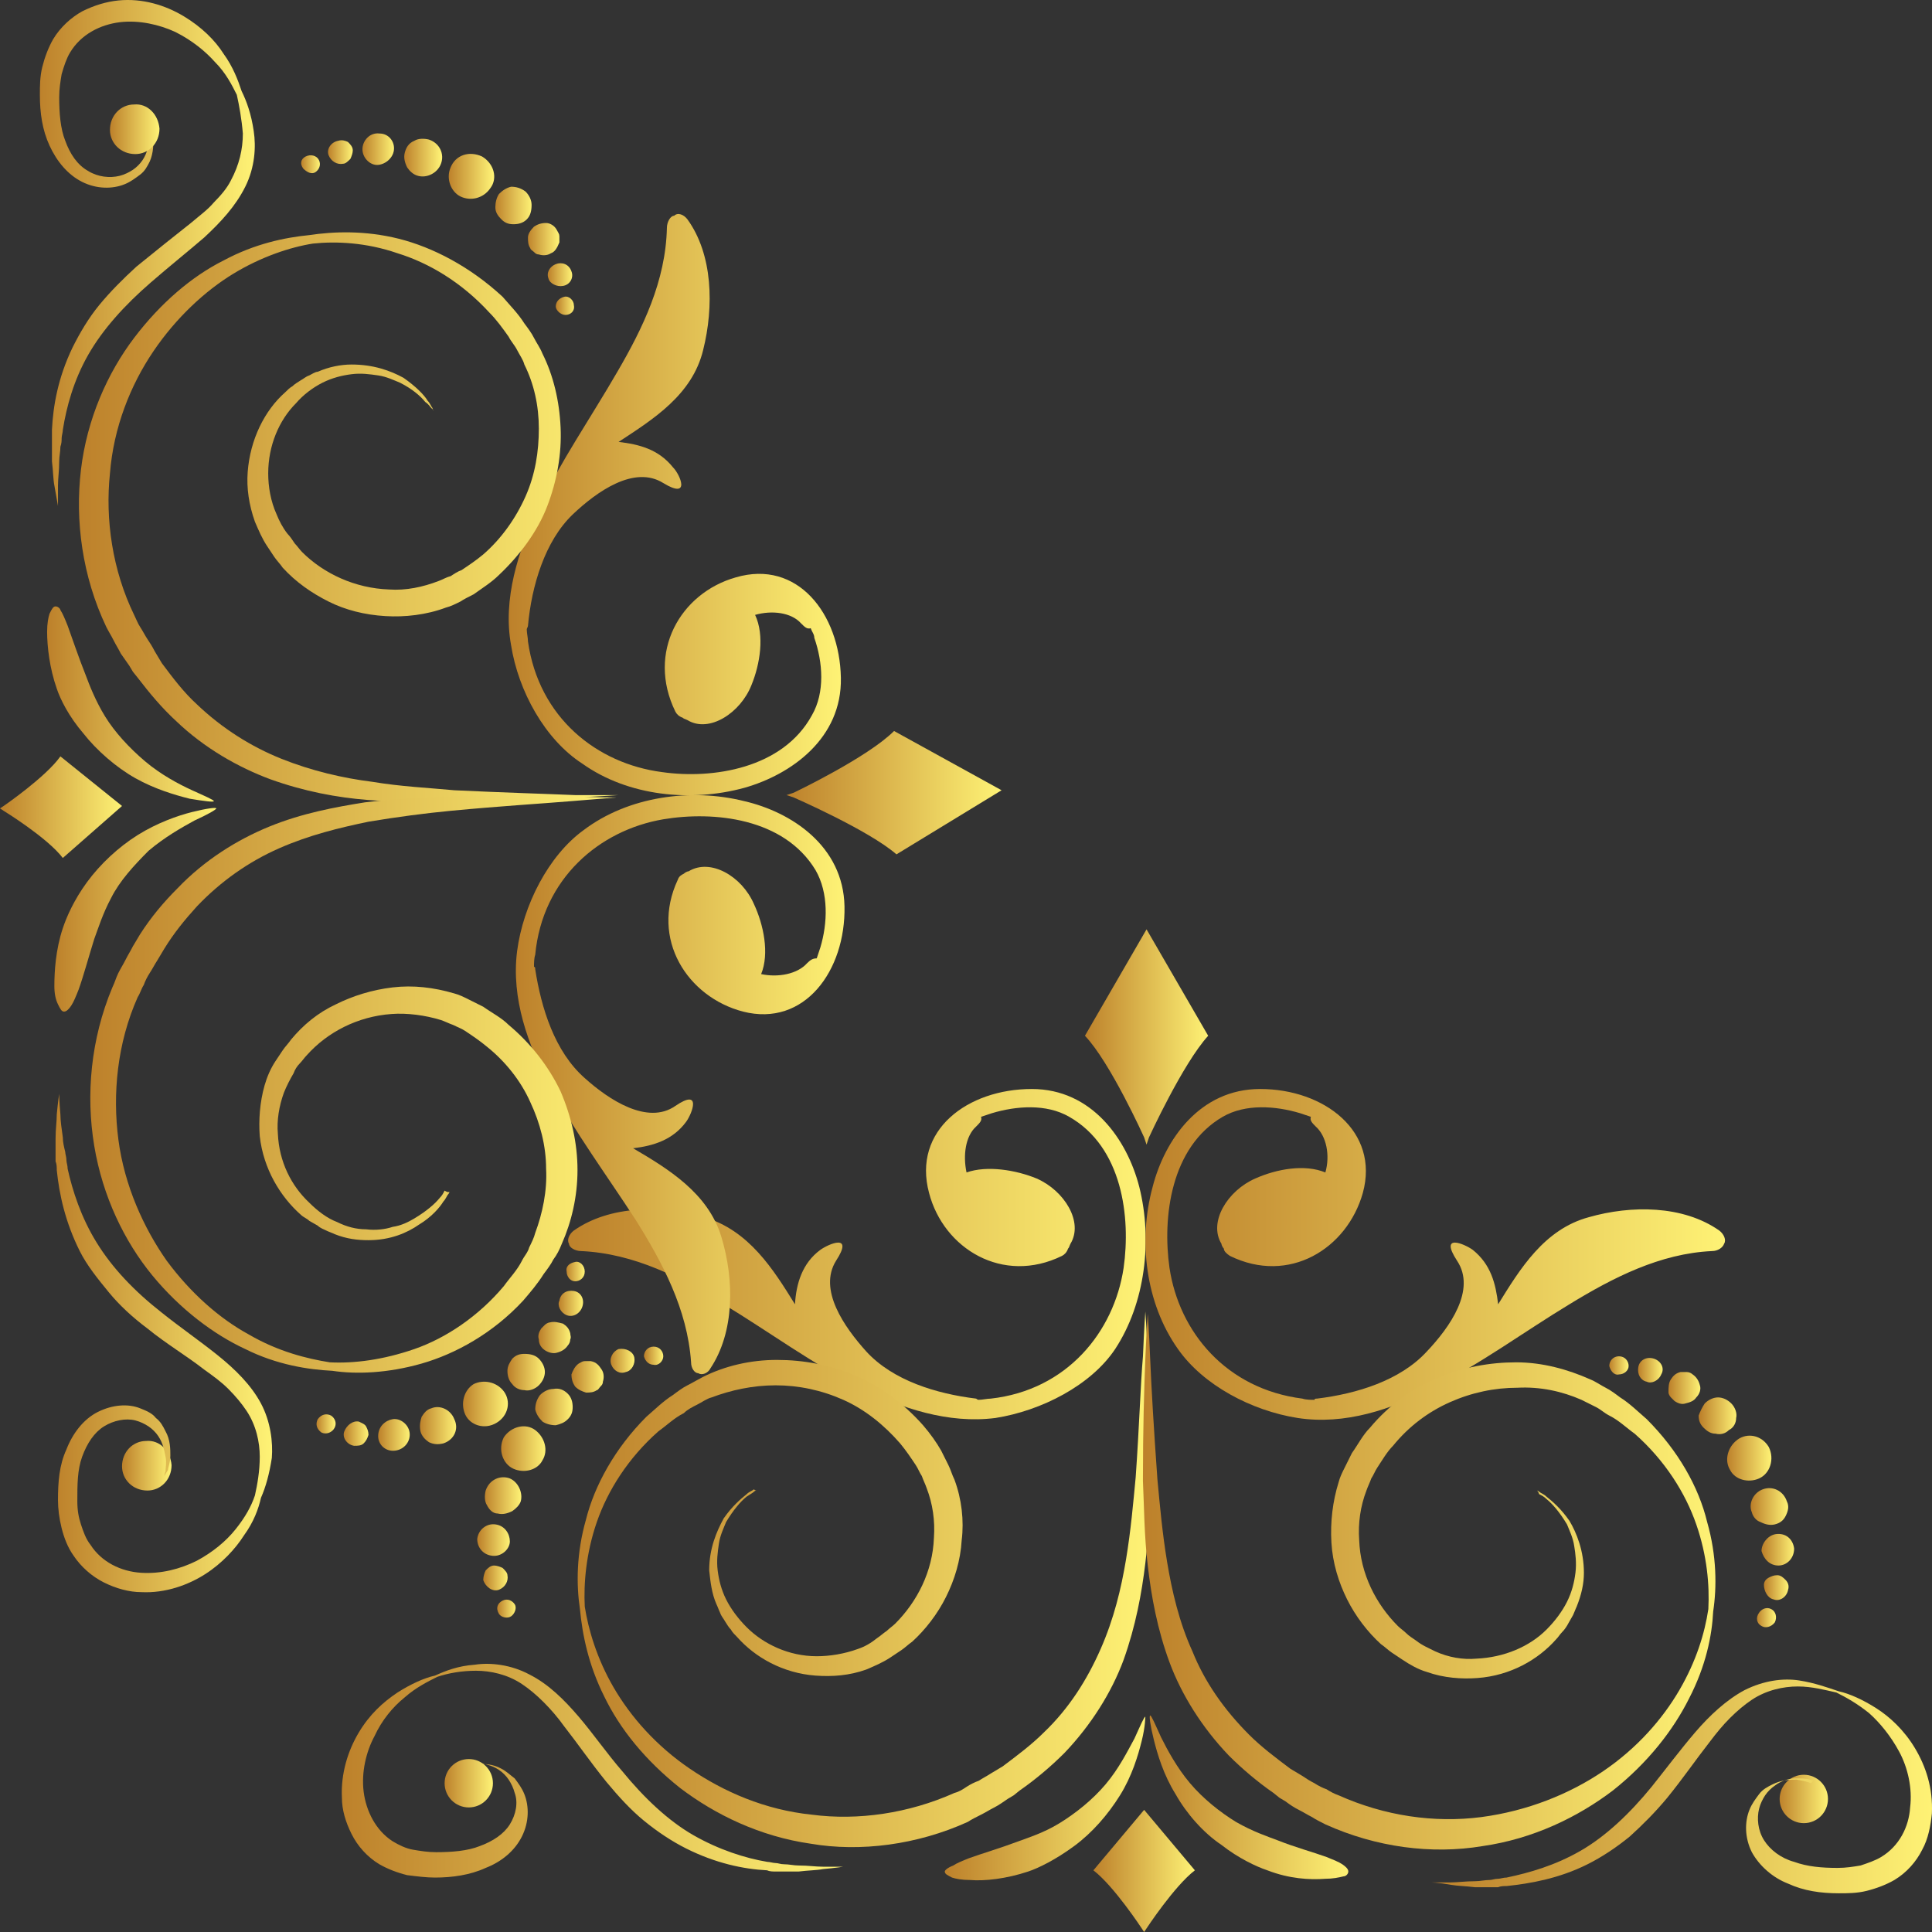 <svg width="80" height="80" viewBox="0 0 80 80" fill="none" xmlns="http://www.w3.org/2000/svg">
<rect x="0" y="0" width="80" height="80" fill="#333333" stroke="none"/>
<path d="M47.476 38.482L50.028 42.889C48.977 44.041 47.577 47.096 47.577 47.096L47.476 47.397L47.376 47.096C47.376 47.096 45.976 43.991 44.925 42.889L47.476 38.482Z" fill="url(#paint0_linear)"/>
<path d="M47.376 74.942L49.477 77.446C48.627 78.097 47.476 79.85 47.476 79.85L47.376 80L47.276 79.85C47.276 79.85 46.126 78.097 45.275 77.446L47.376 74.942Z" fill="url(#paint1_linear)"/>
<path d="M47.176 49.15C46.676 47.196 45.225 45.093 42.724 45.093C40.072 45.093 37.771 46.796 38.471 49.4C39.072 51.704 41.523 53.206 43.974 52.004C44.075 51.954 44.175 51.854 44.225 51.704C44.275 51.654 44.275 51.604 44.325 51.503C44.875 50.602 44.074 49.3 42.924 48.799C42.073 48.448 40.873 48.248 40.022 48.549C39.872 47.847 39.972 47.046 40.422 46.645C40.572 46.495 40.673 46.395 40.623 46.245C40.773 46.195 40.923 46.145 41.073 46.095C42.073 45.794 43.324 45.694 44.275 46.245C46.476 47.497 46.826 50.402 46.526 52.505C46.126 55.159 44.175 57.563 41.023 57.914C40.873 57.914 40.673 57.964 40.523 57.964C40.472 57.964 40.422 57.914 40.422 57.914C38.772 57.714 36.971 57.163 35.87 55.961C34.969 54.959 33.869 53.407 34.619 52.205C35.37 51.053 34.319 51.503 33.969 51.754C33.218 52.305 32.968 53.156 32.918 54.008C32.018 52.555 31.017 50.953 29.166 50.402C27.415 49.901 25.264 49.901 23.763 50.953C23.563 51.103 23.463 51.353 23.563 51.503C23.563 51.654 23.813 51.804 24.063 51.804C26.265 51.904 28.216 52.906 29.967 54.008C31.868 55.159 33.619 56.462 35.62 57.463C37.321 58.315 39.272 58.966 41.223 58.715C43.124 58.415 45.175 57.363 46.176 55.861C47.426 53.957 47.727 51.353 47.176 49.15ZM43.074 50.251C43.124 50.251 43.124 50.251 43.074 50.251C43.124 50.301 43.124 50.301 43.074 50.251Z" fill="url(#paint2_linear)"/>
<path d="M48.777 55.861C49.828 57.363 51.829 58.415 53.73 58.715C55.681 59.016 57.632 58.365 59.333 57.463C61.334 56.462 63.085 55.159 64.986 54.008C66.787 52.906 68.738 51.904 70.889 51.804C71.14 51.804 71.34 51.654 71.39 51.503C71.49 51.353 71.39 51.103 71.19 50.953C69.689 49.901 67.538 49.901 65.787 50.402C63.936 50.902 62.935 52.555 62.035 54.008C61.935 53.156 61.734 52.355 60.984 51.754C60.634 51.503 59.583 51.053 60.334 52.205C61.134 53.407 60.033 54.959 59.083 55.961C57.982 57.163 56.181 57.714 54.53 57.914C54.48 57.914 54.43 57.914 54.43 57.964C54.28 57.964 54.08 57.964 53.93 57.914C50.778 57.513 48.827 55.159 48.427 52.505C48.127 50.402 48.477 47.497 50.628 46.245C51.579 45.694 52.83 45.794 53.83 46.094C53.98 46.145 54.13 46.195 54.28 46.245C54.23 46.395 54.33 46.495 54.48 46.645C54.931 47.046 55.081 47.847 54.881 48.549C54.03 48.198 52.88 48.398 51.979 48.799C50.828 49.3 50.028 50.602 50.578 51.503C50.578 51.553 50.628 51.654 50.678 51.704C50.678 51.804 50.778 51.904 50.928 52.004C53.38 53.206 55.781 51.704 56.431 49.4C57.132 46.846 54.831 45.093 52.179 45.093C49.678 45.093 48.227 47.196 47.727 49.15C47.126 51.353 47.426 53.957 48.777 55.861ZM51.729 50.301C51.729 50.251 51.729 50.251 51.729 50.301C51.779 50.251 51.779 50.251 51.729 50.301Z" fill="url(#paint3_linear)"/>
<path d="M39.122 77.496C39.122 77.596 39.222 77.646 39.422 77.746C39.572 77.796 39.822 77.847 40.172 77.847C40.773 77.897 41.673 77.796 42.574 77.496C43.024 77.346 43.724 76.995 44.475 76.444C45.225 75.893 45.876 75.142 46.376 74.341C46.876 73.539 47.126 72.688 47.276 72.087C47.426 71.486 47.426 71.085 47.426 71.085C47.376 71.085 47.226 71.436 46.976 71.987C46.676 72.538 46.326 73.239 45.776 73.89C45.225 74.541 44.525 75.092 43.874 75.493C43.224 75.893 42.574 76.094 42.173 76.244C41.373 76.544 40.673 76.745 40.122 76.945C39.872 77.045 39.622 77.145 39.472 77.246C39.222 77.346 39.122 77.446 39.122 77.496Z" fill="url(#paint4_linear)"/>
<path d="M31.318 61.72C31.318 61.72 31.267 61.72 31.218 61.77C31.168 61.82 31.067 61.87 30.917 61.971C30.667 62.171 30.367 62.521 30.067 63.022C29.967 63.273 29.817 63.573 29.767 63.924C29.717 64.274 29.667 64.625 29.717 65.025C29.767 65.426 29.867 65.827 30.067 66.228C30.267 66.628 30.567 67.029 30.917 67.379C31.618 68.081 32.668 68.581 33.819 68.581C34.369 68.581 34.97 68.481 35.52 68.281C35.82 68.181 36.07 68.03 36.32 67.83C36.47 67.73 36.571 67.63 36.721 67.53C36.821 67.43 36.971 67.329 37.071 67.229C37.971 66.328 38.622 65.076 38.672 63.673C38.722 62.972 38.622 62.271 38.371 61.62C38.321 61.47 38.221 61.269 38.171 61.119C38.071 60.969 38.021 60.819 37.921 60.668C37.721 60.368 37.521 60.067 37.271 59.767C36.62 59.016 35.82 58.365 34.919 57.964C34.019 57.563 33.069 57.363 32.118 57.363C31.168 57.363 30.267 57.563 29.466 57.864C29.266 57.914 29.066 58.064 28.866 58.164C28.666 58.264 28.466 58.365 28.316 58.515C27.916 58.715 27.616 59.016 27.265 59.266C26.015 60.368 25.164 61.72 24.714 63.022C24.264 64.324 24.164 65.576 24.214 66.528C24.364 67.48 24.714 68.681 25.414 69.883C26.115 71.085 27.165 72.287 28.566 73.239C29.967 74.191 31.668 74.942 33.619 75.142C35.52 75.392 37.621 75.092 39.522 74.241C39.722 74.191 39.872 74.09 40.022 73.99C40.172 73.89 40.373 73.79 40.523 73.74C40.673 73.64 40.873 73.539 41.023 73.439L41.273 73.289L41.523 73.139C42.124 72.688 42.724 72.237 43.224 71.737C44.275 70.735 45.025 69.533 45.575 68.281C46.126 67.029 46.426 65.777 46.626 64.575C46.826 63.373 46.926 62.221 47.026 61.169C47.176 59.066 47.226 57.313 47.327 56.161C47.377 54.959 47.426 54.308 47.426 54.308C47.426 54.308 47.477 54.959 47.527 56.161C47.577 57.363 47.677 59.066 47.627 61.219C47.627 62.271 47.577 63.473 47.426 64.725C47.276 65.977 47.026 67.329 46.526 68.732C46.026 70.084 45.175 71.436 44.075 72.588C43.524 73.139 42.874 73.69 42.224 74.14L41.974 74.341L41.723 74.491C41.573 74.591 41.373 74.741 41.173 74.842C40.973 74.942 40.823 75.042 40.623 75.142C40.423 75.242 40.222 75.342 40.072 75.442C37.971 76.394 35.62 76.695 33.569 76.344C31.468 76.043 29.617 75.142 28.166 74.04C26.715 72.888 25.664 71.586 25.014 70.234C24.364 68.932 24.113 67.68 24.014 66.628C23.863 65.626 23.863 64.324 24.264 62.922C24.614 61.52 25.464 59.967 26.765 58.665C27.115 58.365 27.465 58.014 27.866 57.764C28.066 57.613 28.266 57.463 28.466 57.363C28.666 57.263 28.916 57.113 29.116 57.012C30.017 56.562 31.067 56.311 32.168 56.311C33.269 56.311 34.369 56.512 35.42 56.962C36.47 57.413 37.421 58.114 38.221 59.016C38.522 59.366 38.772 59.717 38.972 60.067C39.072 60.268 39.172 60.468 39.272 60.668C39.372 60.869 39.422 61.069 39.522 61.269C39.822 62.071 39.922 62.972 39.822 63.773C39.772 64.625 39.522 65.426 39.172 66.127C38.822 66.829 38.321 67.48 37.771 67.98C37.621 68.081 37.471 68.231 37.321 68.331C37.171 68.431 37.021 68.531 36.871 68.631C36.571 68.832 36.22 68.982 35.87 69.132C35.17 69.383 34.469 69.433 33.769 69.383C32.418 69.282 31.267 68.631 30.517 67.78C30.417 67.68 30.317 67.58 30.267 67.48C30.167 67.379 30.117 67.279 30.017 67.129C29.967 67.029 29.867 66.929 29.817 66.778C29.767 66.678 29.717 66.528 29.667 66.428C29.466 65.977 29.416 65.476 29.366 65.025C29.366 64.124 29.667 63.423 29.967 62.872C30.317 62.371 30.667 62.071 30.917 61.87C31.017 61.77 31.168 61.72 31.218 61.67C31.267 61.72 31.318 61.72 31.318 61.72Z" fill="url(#paint5_linear)"/>
<path d="M55.831 77.496C55.831 77.396 55.731 77.296 55.581 77.195C55.431 77.095 55.181 76.995 54.931 76.895C54.38 76.695 53.63 76.494 52.879 76.194C52.479 76.043 51.879 75.843 51.178 75.442C50.528 75.042 49.828 74.491 49.277 73.84C48.727 73.189 48.327 72.438 48.077 71.937C47.827 71.386 47.676 71.035 47.627 71.035C47.576 71.035 47.627 71.436 47.777 72.037C47.927 72.638 48.177 73.489 48.677 74.291C49.127 75.092 49.828 75.893 50.578 76.394C51.279 76.945 52.029 77.296 52.479 77.446C53.38 77.796 54.23 77.846 54.88 77.796C55.181 77.796 55.431 77.746 55.631 77.696C55.731 77.696 55.831 77.596 55.831 77.496Z" fill="url(#paint6_linear)"/>
<path d="M63.635 61.72C63.635 61.72 63.685 61.72 63.735 61.77C63.785 61.82 63.935 61.87 64.035 61.971C64.286 62.171 64.636 62.471 64.986 62.972C65.286 63.473 65.586 64.224 65.586 65.126C65.586 65.576 65.486 66.027 65.286 66.528C65.236 66.628 65.186 66.778 65.136 66.879C65.086 66.979 64.986 67.129 64.936 67.229C64.886 67.329 64.786 67.48 64.686 67.58C64.586 67.68 64.536 67.78 64.436 67.88C63.685 68.731 62.535 69.383 61.184 69.483C60.534 69.533 59.783 69.483 59.083 69.232C58.733 69.132 58.382 68.932 58.082 68.731C57.932 68.631 57.782 68.531 57.632 68.431C57.482 68.331 57.332 68.181 57.182 68.081C56.631 67.58 56.131 66.929 55.781 66.227C55.431 65.526 55.181 64.725 55.131 63.874C55.081 63.022 55.181 62.171 55.431 61.37C55.481 61.169 55.581 60.969 55.681 60.769C55.781 60.568 55.881 60.368 55.981 60.167C56.231 59.817 56.431 59.416 56.731 59.116C57.482 58.214 58.483 57.463 59.533 57.062C60.584 56.612 61.684 56.411 62.785 56.411C63.886 56.411 64.936 56.712 65.837 57.112C66.087 57.213 66.287 57.363 66.487 57.463C66.687 57.563 66.887 57.714 67.087 57.864C67.487 58.114 67.838 58.465 68.188 58.765C69.489 60.067 70.339 61.57 70.689 63.022C71.09 64.424 71.09 65.727 70.939 66.728C70.889 67.73 70.639 68.982 69.939 70.334C69.288 71.636 68.238 72.989 66.787 74.14C65.336 75.242 63.485 76.144 61.384 76.444C59.283 76.795 56.982 76.494 54.88 75.543C54.68 75.442 54.48 75.342 54.33 75.242C54.13 75.142 53.98 75.042 53.78 74.942C53.58 74.841 53.43 74.741 53.23 74.591L52.979 74.441L52.729 74.24C52.079 73.79 51.428 73.239 50.878 72.688C49.778 71.536 48.927 70.184 48.427 68.832C47.927 67.48 47.676 66.127 47.526 64.825C47.376 63.573 47.376 62.371 47.326 61.319C47.326 59.166 47.376 57.463 47.426 56.261C47.476 55.059 47.526 54.408 47.526 54.408C47.526 54.408 47.576 55.059 47.626 56.261C47.676 57.463 47.776 59.166 47.927 61.269C48.027 62.321 48.127 63.473 48.327 64.675C48.527 65.877 48.827 67.179 49.377 68.381C49.878 69.633 50.678 70.785 51.729 71.837C52.229 72.337 52.829 72.788 53.43 73.239L53.68 73.389L53.93 73.539C54.08 73.639 54.23 73.74 54.43 73.84C54.58 73.94 54.78 74.04 54.931 74.09C55.081 74.19 55.281 74.291 55.431 74.341C57.332 75.192 59.383 75.493 61.334 75.242C63.235 74.992 64.986 74.291 66.387 73.339C67.788 72.388 68.838 71.186 69.539 69.984C70.239 68.782 70.589 67.63 70.739 66.628C70.789 65.626 70.689 64.424 70.239 63.122C69.789 61.82 68.938 60.468 67.688 59.366C67.337 59.116 67.037 58.815 66.637 58.615C66.437 58.515 66.287 58.365 66.087 58.264C65.887 58.164 65.686 58.064 65.486 57.964C64.686 57.613 63.785 57.413 62.835 57.463C61.884 57.463 60.934 57.663 60.033 58.064C59.133 58.465 58.332 59.066 57.682 59.867C57.432 60.117 57.232 60.468 57.032 60.769C56.932 60.919 56.882 61.069 56.782 61.219C56.731 61.37 56.631 61.57 56.581 61.72C56.331 62.371 56.231 63.072 56.281 63.773C56.331 65.176 56.982 66.428 57.882 67.329C57.982 67.429 58.132 67.529 58.232 67.63C58.332 67.73 58.483 67.83 58.633 67.93C58.883 68.13 59.133 68.231 59.433 68.381C59.983 68.631 60.584 68.731 61.134 68.681C62.285 68.631 63.335 68.181 64.035 67.48C64.386 67.129 64.686 66.728 64.886 66.328C65.086 65.927 65.186 65.526 65.236 65.126C65.286 64.725 65.236 64.324 65.186 64.024C65.136 63.673 64.986 63.373 64.886 63.122C64.586 62.621 64.286 62.271 64.035 62.071C63.935 61.971 63.835 61.92 63.735 61.87C63.685 61.72 63.635 61.72 63.635 61.72Z" fill="url(#paint7_linear)"/>
<path d="M18.961 73.289C18.961 73.289 19.011 73.239 19.161 73.189C19.311 73.139 19.511 73.089 19.761 73.039C20.061 73.039 20.411 73.039 20.762 73.239C20.962 73.339 21.112 73.489 21.312 73.64C21.462 73.84 21.612 74.04 21.712 74.291C21.912 74.791 21.912 75.442 21.612 76.043C21.312 76.644 20.762 77.095 20.111 77.346C19.461 77.646 18.71 77.746 18.01 77.746C17.66 77.746 17.26 77.696 16.859 77.646C16.459 77.546 16.059 77.396 15.709 77.195C15.209 76.895 14.808 76.444 14.558 75.943C14.308 75.442 14.158 74.942 14.158 74.441C14.108 73.439 14.408 72.488 14.858 71.737C15.309 70.985 15.859 70.484 16.459 70.084C17.009 69.733 17.56 69.483 18.01 69.383C18.46 69.182 18.96 68.982 19.661 68.932C20.311 68.832 21.162 68.932 21.912 69.332C22.713 69.733 23.363 70.384 23.963 71.085C24.564 71.787 25.114 72.588 25.764 73.339C26.665 74.441 27.665 75.392 28.716 75.993C29.767 76.594 30.867 76.945 31.768 77.095C31.868 77.095 32.018 77.145 32.118 77.145C32.218 77.145 32.318 77.195 32.468 77.195C32.668 77.195 32.868 77.246 33.068 77.246C33.469 77.246 33.769 77.296 34.069 77.296C34.619 77.296 34.919 77.296 34.919 77.296C34.919 77.296 34.619 77.346 34.069 77.396C33.819 77.446 33.469 77.446 33.068 77.496C32.868 77.496 32.668 77.496 32.468 77.496C32.368 77.496 32.268 77.496 32.118 77.496C32.018 77.496 31.868 77.496 31.768 77.446C30.767 77.396 29.616 77.145 28.416 76.544C27.816 76.244 27.215 75.843 26.665 75.392C26.114 74.942 25.614 74.391 25.114 73.79C24.464 72.989 23.913 72.187 23.363 71.486C23.113 71.135 22.813 70.785 22.512 70.484C22.212 70.184 21.912 69.933 21.612 69.733C21.012 69.332 20.311 69.182 19.711 69.182C19.111 69.182 18.56 69.282 18.11 69.433C17.71 69.633 17.21 69.883 16.759 70.284C16.259 70.685 15.809 71.236 15.509 71.887C15.158 72.538 14.958 73.389 15.058 74.191C15.159 74.992 15.559 75.793 16.259 76.244C16.509 76.394 16.809 76.544 17.11 76.594C17.41 76.644 17.71 76.695 18.06 76.695C18.71 76.695 19.361 76.644 19.861 76.444C20.411 76.244 20.862 75.943 21.112 75.543C21.362 75.142 21.462 74.641 21.312 74.24C21.262 74.04 21.162 73.84 21.062 73.69C20.962 73.539 20.812 73.389 20.662 73.289C20.361 73.089 20.061 73.039 19.811 72.989C19.561 72.989 19.361 72.989 19.211 73.039C19.011 73.289 18.961 73.289 18.961 73.289Z" fill="url(#paint8_linear)"/>
<path d="M19.411 72.838C18.858 72.838 18.41 73.287 18.41 73.84C18.41 74.393 18.858 74.842 19.411 74.842C19.963 74.842 20.411 74.393 20.411 73.84C20.411 73.287 19.963 72.838 19.411 72.838Z" fill="url(#paint9_linear)"/>
<path d="M74.692 73.489C74.139 73.489 73.691 73.938 73.691 74.491C73.691 75.044 74.139 75.493 74.692 75.493C75.244 75.493 75.692 75.044 75.692 74.491C75.692 73.938 75.244 73.489 74.692 73.489Z" fill="url(#paint10_linear)"/>
<path d="M21.262 60.819C21.712 61.019 22.262 60.869 22.462 60.468C22.713 60.067 22.562 59.517 22.162 59.216C21.762 58.916 21.162 59.066 20.861 59.517C20.611 60.017 20.811 60.618 21.262 60.819Z" fill="url(#paint11_linear)"/>
<path d="M20.611 62.672C20.811 62.722 21.012 62.672 21.212 62.572C21.362 62.471 21.512 62.321 21.562 62.171C21.662 61.82 21.462 61.37 21.112 61.219C20.711 61.069 20.261 61.269 20.111 61.72C20.061 61.92 20.061 62.171 20.161 62.321C20.261 62.522 20.411 62.672 20.611 62.672Z" fill="url(#paint12_linear)"/>
<path d="M20.461 64.425C20.811 64.425 21.112 64.124 21.112 63.824C21.112 63.523 20.912 63.172 20.511 63.122C20.161 63.072 19.811 63.323 19.761 63.723C19.761 64.124 20.061 64.425 20.461 64.425Z" fill="url(#paint13_linear)"/>
<path d="M20.662 65.827C20.912 65.727 21.062 65.476 21.012 65.226C21.012 65.126 20.912 65.026 20.812 64.925C20.712 64.875 20.561 64.825 20.461 64.825C20.311 64.825 20.211 64.925 20.111 65.026C20.061 65.126 20.011 65.276 20.011 65.426C20.111 65.727 20.411 65.927 20.662 65.827Z" fill="url(#paint14_linear)"/>
<path d="M21.162 66.929C21.312 66.828 21.412 66.578 21.312 66.428C21.212 66.278 21.012 66.177 20.811 66.278C20.611 66.378 20.511 66.578 20.661 66.828C20.761 66.979 21.012 67.029 21.162 66.929Z" fill="url(#paint15_linear)"/>
<path d="M23.513 57.714C23.663 57.864 23.713 58.064 23.713 58.264C23.713 58.465 23.663 58.615 23.513 58.765C23.363 58.916 23.213 58.965 23.013 59.016C22.813 59.016 22.613 58.965 22.463 58.865C22.313 58.715 22.212 58.565 22.163 58.365C22.163 58.164 22.212 57.964 22.363 57.764C22.513 57.613 22.713 57.513 22.913 57.513C23.163 57.463 23.363 57.563 23.513 57.714Z" fill="url(#paint16_linear)"/>
<path d="M24.914 56.712C25.014 56.862 25.014 57.063 24.964 57.213C24.964 57.313 24.914 57.363 24.864 57.413C24.814 57.463 24.764 57.563 24.714 57.563C24.564 57.664 24.414 57.664 24.264 57.664C24.113 57.614 23.963 57.563 23.813 57.413C23.713 57.263 23.663 57.113 23.663 56.912C23.713 56.762 23.813 56.562 23.963 56.462C24.064 56.411 24.113 56.361 24.214 56.361C24.314 56.361 24.414 56.361 24.464 56.361C24.714 56.411 24.814 56.562 24.914 56.712Z" fill="url(#paint17_linear)"/>
<path d="M26.265 56.211C26.315 56.462 26.165 56.762 25.914 56.812C25.664 56.912 25.414 56.762 25.314 56.512C25.214 56.261 25.364 55.961 25.614 55.861C25.914 55.811 26.215 55.961 26.265 56.211Z" fill="url(#paint18_linear)"/>
<path d="M27.465 56.161C27.465 56.361 27.265 56.562 27.065 56.512C26.865 56.512 26.715 56.361 26.665 56.161C26.665 55.961 26.815 55.761 27.065 55.761C27.315 55.761 27.465 55.961 27.465 56.161Z" fill="url(#paint19_linear)"/>
<path d="M75.142 73.74C75.142 73.74 75.092 73.74 74.942 73.69C74.792 73.64 74.592 73.64 74.341 73.64C74.091 73.64 73.741 73.74 73.491 73.94C73.341 74.04 73.191 74.191 73.091 74.341C72.991 74.491 72.891 74.691 72.841 74.892C72.74 75.292 72.79 75.793 73.041 76.194C73.291 76.594 73.741 76.945 74.291 77.095C74.842 77.296 75.442 77.346 76.092 77.346C76.443 77.346 76.743 77.296 77.043 77.246C77.343 77.145 77.643 77.045 77.893 76.895C78.644 76.444 79.044 75.643 79.094 74.841C79.194 74.04 78.994 73.189 78.644 72.538C78.294 71.887 77.843 71.336 77.393 70.935C76.893 70.534 76.443 70.284 76.042 70.084C75.592 69.984 75.042 69.833 74.442 69.833C73.841 69.833 73.141 69.984 72.54 70.384C72.24 70.585 71.94 70.835 71.64 71.135C71.34 71.436 71.09 71.737 70.789 72.137C70.239 72.838 69.689 73.64 69.038 74.441C68.538 75.042 68.038 75.543 67.488 76.043C66.937 76.494 66.337 76.895 65.737 77.195C64.536 77.796 63.335 77.997 62.385 78.097C62.285 78.097 62.135 78.097 62.035 78.147C61.934 78.147 61.784 78.147 61.684 78.147C61.484 78.147 61.234 78.147 61.084 78.147C60.684 78.097 60.384 78.097 60.084 78.047C59.533 77.947 59.233 77.947 59.233 77.947C59.233 77.947 59.533 77.947 60.084 77.947C60.334 77.947 60.684 77.897 61.084 77.897C61.284 77.897 61.484 77.846 61.684 77.846C61.784 77.846 61.885 77.796 62.035 77.796C62.135 77.796 62.235 77.746 62.385 77.746C63.335 77.546 64.386 77.246 65.436 76.644C66.487 76.043 67.488 75.092 68.388 73.99C68.988 73.239 69.589 72.438 70.189 71.737C70.789 71.035 71.49 70.384 72.24 69.984C73.041 69.583 73.841 69.483 74.492 69.583C75.142 69.683 75.692 69.883 76.142 70.034C76.593 70.134 77.143 70.384 77.693 70.735C78.244 71.085 78.844 71.636 79.294 72.388C79.744 73.139 80.045 74.04 79.995 75.092C79.945 75.593 79.844 76.144 79.594 76.594C79.344 77.095 78.944 77.546 78.444 77.846C78.094 78.047 77.693 78.197 77.293 78.297C76.893 78.397 76.493 78.397 76.142 78.397C75.392 78.397 74.692 78.297 74.041 77.997C73.391 77.746 72.841 77.246 72.54 76.695C72.24 76.094 72.24 75.442 72.44 74.942C72.54 74.691 72.691 74.491 72.841 74.291C72.991 74.09 73.191 73.99 73.391 73.89C73.791 73.69 74.141 73.69 74.391 73.69C74.692 73.74 74.892 73.79 74.992 73.84C75.092 73.69 75.142 73.74 75.142 73.74Z" fill="url(#paint20_linear)"/>
<path d="M72.84 61.219C73.291 61.019 73.491 60.418 73.241 59.917C72.941 59.416 72.34 59.316 71.94 59.617C71.54 59.917 71.39 60.468 71.64 60.869C71.84 61.269 72.39 61.42 72.84 61.219Z" fill="url(#paint21_linear)"/>
<path d="M73.491 63.122C73.691 63.072 73.841 62.972 73.941 62.772C74.041 62.572 74.091 62.371 73.991 62.171C73.841 61.72 73.391 61.52 72.991 61.67C72.59 61.82 72.39 62.271 72.54 62.622C72.59 62.822 72.74 62.972 72.891 63.022C73.091 63.122 73.291 63.172 73.491 63.122Z" fill="url(#paint22_linear)"/>
<path d="M73.641 64.825C73.991 64.825 74.291 64.525 74.291 64.124C74.241 63.723 73.941 63.473 73.541 63.523C73.191 63.573 72.941 63.924 72.941 64.224C73.041 64.575 73.291 64.825 73.641 64.825Z" fill="url(#paint23_linear)"/>
<path d="M73.441 66.228C73.691 66.328 73.991 66.127 74.041 65.827C74.091 65.677 74.041 65.526 73.941 65.426C73.841 65.326 73.741 65.226 73.591 65.226C73.441 65.226 73.341 65.276 73.241 65.326C73.141 65.376 73.041 65.476 73.041 65.626C73.041 65.877 73.191 66.177 73.441 66.228Z" fill="url(#paint24_linear)"/>
<path d="M72.941 67.329C73.091 67.429 73.341 67.379 73.491 67.179C73.591 66.979 73.541 66.728 73.341 66.628C73.141 66.528 72.941 66.628 72.841 66.778C72.69 66.979 72.74 67.229 72.941 67.329Z" fill="url(#paint25_linear)"/>
<path d="M70.589 58.114C70.739 57.964 70.939 57.864 71.139 57.864C71.34 57.864 71.54 57.964 71.69 58.114C71.84 58.264 71.94 58.515 71.89 58.715C71.89 58.916 71.79 59.116 71.59 59.216C71.44 59.366 71.24 59.416 71.04 59.366C70.839 59.366 70.689 59.266 70.539 59.116C70.389 58.966 70.339 58.815 70.339 58.615C70.389 58.465 70.489 58.264 70.589 58.114Z" fill="url(#paint26_linear)"/>
<path d="M69.189 57.113C69.289 56.962 69.389 56.862 69.589 56.812C69.689 56.812 69.789 56.812 69.839 56.812C69.939 56.812 70.039 56.862 70.089 56.912C70.239 57.013 70.339 57.163 70.389 57.363C70.439 57.513 70.389 57.714 70.239 57.864C70.139 58.014 69.989 58.064 69.789 58.114C69.639 58.164 69.489 58.114 69.339 58.014C69.289 57.964 69.239 57.914 69.189 57.864C69.138 57.814 69.088 57.714 69.088 57.663C69.088 57.463 69.088 57.263 69.189 57.113Z" fill="url(#paint27_linear)"/>
<path d="M67.838 56.612C67.888 56.311 68.188 56.161 68.488 56.261C68.788 56.361 68.938 56.662 68.788 56.912C68.688 57.163 68.388 57.313 68.188 57.213C67.938 57.163 67.788 56.912 67.838 56.612Z" fill="url(#paint28_linear)"/>
<path d="M66.637 56.562C66.637 56.361 66.787 56.161 67.037 56.161C67.287 56.161 67.438 56.361 67.438 56.562C67.438 56.762 67.237 56.912 67.037 56.912C66.837 56.962 66.687 56.762 66.637 56.562Z" fill="url(#paint29_linear)"/>
<path d="M41.473 32.723L37.121 35.377C35.97 34.375 32.868 33.023 32.868 33.023L32.568 32.923L32.868 32.823C32.868 32.823 35.92 31.37 37.021 30.269L41.473 32.723Z" fill="url(#paint30_linear)"/>
<path d="M5.053 33.374L2.601 35.527C1.951 34.676 0.15 33.574 0.15 33.574L-9.72748e-05 33.474L0.15 33.374C0.15 33.374 1.901 32.172 2.501 31.32L5.053 33.374Z" fill="url(#paint31_linear)"/>
<path d="M30.817 32.623C32.768 32.072 34.87 30.569 34.819 28.065C34.769 25.411 33.018 23.157 30.467 23.908C28.166 24.559 26.765 27.013 27.966 29.467C28.016 29.567 28.116 29.668 28.266 29.718C28.316 29.768 28.366 29.768 28.466 29.818C29.366 30.369 30.667 29.517 31.117 28.366C31.468 27.514 31.668 26.312 31.267 25.461C31.968 25.261 32.768 25.361 33.169 25.811C33.319 25.962 33.419 26.062 33.569 26.012C33.619 26.162 33.719 26.262 33.719 26.412C34.069 27.414 34.169 28.666 33.619 29.618C32.418 31.821 29.517 32.272 27.415 31.971C24.714 31.621 22.312 29.718 21.862 26.563C21.862 26.412 21.812 26.212 21.812 26.062C21.812 26.012 21.862 25.962 21.862 25.912C22.012 24.259 22.563 22.406 23.713 21.304C24.714 20.352 26.265 19.251 27.465 20.002C28.616 20.703 28.166 19.651 27.866 19.351C27.265 18.6 26.465 18.399 25.614 18.299C27.065 17.348 28.666 16.346 29.116 14.493C29.567 12.69 29.517 10.536 28.466 9.084C28.316 8.884 28.066 8.784 27.916 8.934C27.765 8.934 27.615 9.184 27.615 9.435C27.565 11.638 26.615 13.591 25.564 15.394C24.464 17.297 23.213 19.1 22.262 21.104C21.462 22.806 20.812 24.81 21.162 26.713C21.462 28.616 22.563 30.619 24.113 31.621C26.015 32.973 28.616 33.224 30.817 32.623Z" fill="url(#paint32_linear)"/>
<path d="M24.163 34.376C22.712 35.427 21.662 37.481 21.412 39.384C21.162 41.337 21.862 43.29 22.763 44.943C23.813 46.896 25.114 48.649 26.315 50.502C27.415 52.255 28.466 54.208 28.616 56.411C28.616 56.662 28.766 56.862 28.916 56.862C29.066 56.962 29.316 56.862 29.416 56.662C30.417 55.16 30.417 53.006 29.866 51.203C29.316 49.4 27.665 48.398 26.215 47.547C27.065 47.447 27.865 47.197 28.416 46.445C28.666 46.095 29.066 45.043 27.965 45.794C26.815 46.596 25.214 45.544 24.213 44.642C22.963 43.541 22.412 41.737 22.162 40.135C22.162 40.085 22.162 40.035 22.112 40.035C22.112 39.885 22.112 39.684 22.162 39.534C22.462 36.379 24.814 34.376 27.465 33.925C29.566 33.574 32.468 33.875 33.769 36.028C34.319 36.98 34.269 38.232 33.969 39.233C33.919 39.384 33.869 39.534 33.819 39.684C33.669 39.684 33.569 39.734 33.419 39.885C33.018 40.335 32.218 40.486 31.517 40.335C31.868 39.484 31.617 38.282 31.217 37.431C30.717 36.279 29.416 35.527 28.516 36.078C28.466 36.078 28.366 36.128 28.316 36.178C28.216 36.228 28.116 36.279 28.066 36.429C26.915 38.883 28.466 41.287 30.767 41.888C33.319 42.539 35.019 40.185 34.969 37.531C34.919 35.027 32.768 33.624 30.817 33.173C28.616 32.623 26.014 32.973 24.163 34.376ZM29.767 37.23C29.767 37.23 29.817 37.23 29.767 37.23C29.817 37.23 29.767 37.23 29.767 37.23Z" fill="url(#paint33_linear)"/>
<path d="M2.301 25.11C2.201 25.11 2.151 25.21 2.051 25.411C2.001 25.561 1.951 25.811 1.951 26.162C1.951 26.763 2.051 27.664 2.351 28.516C2.501 28.966 2.852 29.668 3.452 30.369C4.002 31.07 4.803 31.771 5.603 32.222C6.404 32.673 7.254 32.923 7.854 33.073C8.455 33.173 8.855 33.224 8.855 33.173C8.855 33.123 8.505 32.973 7.954 32.723C7.404 32.472 6.654 32.072 6.003 31.521C5.353 30.97 4.753 30.319 4.352 29.668C3.952 29.017 3.702 28.366 3.552 27.965C3.252 27.214 3.002 26.462 2.802 25.912C2.702 25.661 2.601 25.411 2.501 25.261C2.501 25.21 2.401 25.11 2.301 25.11Z" fill="url(#paint34_linear)"/>
<path d="M17.96 16.997C17.96 16.997 17.91 16.947 17.86 16.897C17.81 16.847 17.76 16.747 17.61 16.646C17.41 16.396 17.059 16.096 16.559 15.845C16.309 15.745 16.009 15.595 15.659 15.545C15.309 15.495 14.958 15.444 14.558 15.495C14.158 15.545 13.758 15.645 13.357 15.845C12.957 16.046 12.557 16.346 12.257 16.697C11.556 17.398 11.106 18.449 11.106 19.601C11.106 20.152 11.206 20.753 11.456 21.304C11.556 21.555 11.707 21.855 11.907 22.105C12.007 22.206 12.107 22.356 12.207 22.506C12.307 22.606 12.407 22.756 12.507 22.857C13.408 23.758 14.708 24.359 16.109 24.409C16.809 24.459 17.51 24.309 18.16 24.059C18.31 24.009 18.46 23.908 18.66 23.858C18.811 23.758 18.961 23.658 19.111 23.608C19.411 23.407 19.711 23.207 20.011 22.957C20.762 22.306 21.362 21.454 21.762 20.553C22.162 19.651 22.312 18.7 22.312 17.748C22.312 16.797 22.112 15.895 21.712 15.094C21.662 14.894 21.512 14.693 21.412 14.493C21.312 14.293 21.162 14.142 21.062 13.942C20.812 13.591 20.561 13.241 20.261 12.94C19.111 11.688 17.76 10.887 16.459 10.486C15.158 10.036 13.908 9.986 12.957 10.086C12.007 10.236 10.806 10.637 9.655 11.338C8.505 12.039 7.304 13.141 6.354 14.543C5.403 15.945 4.703 17.698 4.553 19.601C4.352 21.504 4.653 23.608 5.553 25.461C5.653 25.661 5.703 25.811 5.803 25.962C5.903 26.112 6.003 26.312 6.103 26.462C6.203 26.613 6.303 26.763 6.404 26.963L6.554 27.214L6.704 27.464C7.154 28.065 7.604 28.666 8.155 29.167C9.205 30.169 10.406 30.92 11.656 31.421C12.907 31.921 14.208 32.222 15.409 32.372C16.609 32.572 17.76 32.623 18.811 32.723C20.912 32.823 22.663 32.873 23.813 32.923C24.964 32.923 25.614 32.923 25.614 32.923C25.614 32.923 24.964 32.973 23.763 33.023C22.563 33.073 20.862 33.224 18.71 33.224C17.66 33.224 16.459 33.224 15.209 33.123C13.958 33.023 12.607 32.773 11.206 32.272C9.855 31.771 8.455 30.97 7.304 29.868C6.704 29.317 6.203 28.716 5.703 28.065L5.503 27.815L5.353 27.564C5.253 27.414 5.103 27.214 5.003 27.064C4.903 26.863 4.803 26.713 4.703 26.513C4.603 26.312 4.502 26.162 4.402 25.962C3.402 23.858 3.102 21.555 3.352 19.451C3.602 17.348 4.452 15.444 5.553 13.992C6.654 12.54 7.954 11.438 9.255 10.787C10.556 10.086 11.807 9.835 12.807 9.735C13.808 9.585 15.108 9.535 16.509 9.885C17.91 10.236 19.461 11.037 20.812 12.289C21.112 12.64 21.462 12.991 21.712 13.391C21.862 13.591 22.012 13.792 22.112 13.992C22.212 14.193 22.363 14.393 22.462 14.643C22.913 15.545 23.163 16.596 23.213 17.698C23.263 18.8 23.063 19.902 22.663 20.953C22.262 22.005 21.512 23.007 20.662 23.808C20.361 24.109 19.961 24.359 19.611 24.61C19.411 24.71 19.211 24.81 19.061 24.91C18.86 25.01 18.66 25.11 18.46 25.16C17.66 25.461 16.759 25.561 15.959 25.511C15.108 25.461 14.308 25.261 13.608 24.91C12.907 24.559 12.257 24.109 11.707 23.508C11.607 23.358 11.456 23.207 11.356 23.057C11.256 22.907 11.156 22.756 11.056 22.606C10.856 22.306 10.706 21.955 10.556 21.605C10.306 20.903 10.206 20.202 10.256 19.551C10.356 18.199 10.956 16.997 11.807 16.246C11.907 16.146 12.007 16.046 12.107 15.995C12.207 15.895 12.307 15.845 12.457 15.745C12.557 15.695 12.657 15.595 12.807 15.545C12.907 15.495 13.057 15.394 13.157 15.394C13.608 15.194 14.108 15.094 14.558 15.094C15.459 15.094 16.159 15.344 16.709 15.645C17.21 15.995 17.56 16.346 17.71 16.596C17.81 16.697 17.86 16.847 17.91 16.897C17.91 16.997 17.96 16.997 17.96 16.997Z" fill="url(#paint35_linear)"/>
<path d="M2.652 41.888C2.752 41.888 2.852 41.788 2.952 41.637C3.052 41.487 3.152 41.237 3.252 40.986C3.452 40.435 3.652 39.684 3.902 38.883C4.052 38.482 4.252 37.831 4.603 37.18C4.953 36.479 5.553 35.828 6.154 35.227C6.804 34.676 7.504 34.275 8.055 33.975C8.605 33.724 8.955 33.524 8.955 33.474C8.955 33.424 8.555 33.474 7.955 33.624C7.354 33.774 6.504 34.075 5.703 34.576C4.903 35.077 4.152 35.778 3.602 36.529C3.052 37.28 2.752 37.981 2.602 38.432C2.301 39.334 2.251 40.235 2.251 40.836C2.251 41.136 2.301 41.387 2.401 41.587C2.501 41.788 2.551 41.888 2.652 41.888Z" fill="url(#paint36_linear)"/>
<path d="M18.61 49.35C18.61 49.35 18.61 49.4 18.56 49.45C18.51 49.5 18.46 49.65 18.36 49.751C18.21 50.001 17.86 50.402 17.36 50.702C16.859 51.053 16.159 51.353 15.258 51.353C14.808 51.353 14.358 51.303 13.858 51.103C13.758 51.053 13.607 51.003 13.508 50.953C13.407 50.903 13.257 50.852 13.157 50.752C13.057 50.702 12.907 50.602 12.807 50.552C12.707 50.452 12.557 50.402 12.457 50.301C11.606 49.55 10.906 48.398 10.756 47.046C10.706 46.395 10.756 45.644 10.956 44.943C11.056 44.592 11.206 44.242 11.406 43.941C11.506 43.791 11.606 43.641 11.707 43.49C11.806 43.34 11.957 43.19 12.057 43.04C12.557 42.439 13.157 41.938 13.908 41.587C14.608 41.237 15.409 40.986 16.259 40.886C17.11 40.786 17.96 40.886 18.81 41.136C19.011 41.187 19.211 41.287 19.411 41.387C19.611 41.487 19.811 41.587 20.011 41.687C20.361 41.938 20.762 42.138 21.062 42.439C21.962 43.19 22.713 44.141 23.213 45.193C23.663 46.245 23.913 47.347 23.913 48.449C23.913 49.55 23.663 50.602 23.263 51.504C23.163 51.754 23.063 51.954 22.913 52.154C22.813 52.355 22.663 52.555 22.512 52.755C22.262 53.156 21.962 53.507 21.662 53.857C20.411 55.209 18.86 56.061 17.46 56.462C16.059 56.862 14.758 56.912 13.758 56.762C12.757 56.712 11.456 56.512 10.156 55.861C8.855 55.26 7.454 54.208 6.303 52.806C5.153 51.403 4.252 49.55 3.902 47.447C3.552 45.343 3.752 43.04 4.653 40.886C4.753 40.686 4.803 40.486 4.903 40.285C5.003 40.085 5.103 39.935 5.203 39.734C5.303 39.534 5.403 39.384 5.503 39.183L5.653 38.933L5.803 38.682C6.253 37.981 6.754 37.38 7.354 36.779C8.455 35.627 9.805 34.776 11.156 34.225C12.507 33.674 13.858 33.424 15.108 33.224C16.359 33.073 17.56 33.023 18.61 32.973C20.762 32.923 22.462 32.973 23.663 32.973C24.864 33.023 25.514 33.023 25.514 33.023C25.514 33.023 24.864 33.073 23.663 33.173C22.462 33.274 20.762 33.374 18.66 33.574C17.61 33.674 16.459 33.825 15.258 34.025C14.058 34.275 12.807 34.576 11.556 35.127C10.306 35.678 9.155 36.479 8.154 37.531C7.654 38.081 7.204 38.632 6.804 39.283L6.654 39.534L6.504 39.784C6.404 39.935 6.303 40.135 6.203 40.285C6.103 40.435 6.003 40.636 5.953 40.786C5.853 40.936 5.803 41.136 5.703 41.287C4.853 43.19 4.653 45.293 4.903 47.196C5.153 49.099 5.953 50.852 6.904 52.205C7.904 53.557 9.105 54.608 10.306 55.26C11.506 55.961 12.707 56.261 13.658 56.411C14.658 56.462 15.859 56.311 17.16 55.861C18.46 55.41 19.811 54.508 20.862 53.256C21.112 52.906 21.412 52.605 21.612 52.205C21.712 52.004 21.862 51.854 21.912 51.654C22.012 51.453 22.112 51.253 22.162 51.053C22.462 50.251 22.663 49.3 22.613 48.398C22.613 47.447 22.362 46.495 21.962 45.644C21.562 44.742 20.912 43.941 20.161 43.34C19.861 43.09 19.561 42.889 19.261 42.689C19.111 42.589 18.96 42.539 18.76 42.439C18.61 42.389 18.41 42.288 18.26 42.238C17.61 42.038 16.859 41.938 16.209 41.988C14.808 42.088 13.557 42.739 12.707 43.691C12.607 43.791 12.507 43.941 12.407 44.041C12.307 44.141 12.207 44.292 12.157 44.442C12.007 44.692 11.857 44.993 11.757 45.243C11.556 45.794 11.456 46.395 11.506 46.946C11.556 48.098 12.057 49.099 12.807 49.801C13.157 50.151 13.557 50.452 13.958 50.602C14.358 50.802 14.758 50.903 15.158 50.903C15.559 50.953 15.959 50.903 16.259 50.802C16.609 50.752 16.909 50.602 17.16 50.452C17.66 50.151 18.01 49.851 18.21 49.6C18.31 49.5 18.36 49.4 18.41 49.3C18.56 49.4 18.61 49.35 18.61 49.35Z" fill="url(#paint37_linear)"/>
<path d="M6.103 4.877C6.103 4.877 6.154 4.927 6.204 5.078C6.254 5.228 6.304 5.428 6.354 5.679C6.354 5.979 6.354 6.33 6.204 6.68C6.104 6.88 6.003 7.081 5.803 7.231C5.603 7.381 5.403 7.532 5.153 7.632C4.653 7.832 4.002 7.832 3.402 7.532C2.802 7.231 2.351 6.68 2.051 6.029C1.751 5.378 1.651 4.677 1.651 3.926C1.651 3.575 1.651 3.174 1.751 2.774C1.851 2.373 2.001 1.972 2.201 1.622C2.501 1.121 2.952 0.72 3.402 0.47C3.902 0.22 4.403 0.069 4.903 0.019C5.903 -0.081 6.854 0.22 7.604 0.67C8.355 1.121 8.905 1.672 9.255 2.223C9.655 2.774 9.856 3.325 10.006 3.775C10.206 4.176 10.406 4.727 10.506 5.428C10.606 6.079 10.556 6.931 10.156 7.732C9.756 8.533 9.155 9.184 8.455 9.835C7.754 10.436 7.004 11.037 6.254 11.688C5.153 12.64 4.252 13.642 3.652 14.693C3.052 15.745 2.752 16.847 2.602 17.798C2.602 17.898 2.552 18.049 2.552 18.149C2.552 18.249 2.552 18.349 2.501 18.5C2.501 18.7 2.451 18.9 2.451 19.101C2.451 19.501 2.401 19.802 2.401 20.102C2.401 20.653 2.401 20.953 2.401 20.953C2.401 20.953 2.351 20.653 2.251 20.102C2.201 19.852 2.201 19.501 2.151 19.101C2.151 18.9 2.151 18.7 2.151 18.5C2.151 18.399 2.151 18.299 2.151 18.149C2.151 18.049 2.151 17.898 2.151 17.798C2.201 16.797 2.401 15.645 3.002 14.393C3.302 13.792 3.652 13.191 4.102 12.64C4.553 12.089 5.103 11.538 5.653 11.037C6.454 10.386 7.204 9.785 7.904 9.234C8.255 8.934 8.605 8.683 8.855 8.383C9.155 8.082 9.405 7.782 9.555 7.481C9.906 6.83 10.056 6.179 10.056 5.528C10.006 4.927 9.906 4.376 9.806 3.926C9.605 3.525 9.355 3.024 8.905 2.573C8.505 2.123 7.955 1.672 7.254 1.321C6.604 1.021 5.753 0.821 4.953 0.921C4.152 1.021 3.352 1.422 2.902 2.173C2.752 2.423 2.652 2.724 2.552 3.074C2.502 3.375 2.451 3.675 2.451 4.026C2.451 4.677 2.501 5.328 2.702 5.829C2.902 6.38 3.202 6.83 3.652 7.081C4.052 7.331 4.553 7.381 4.953 7.281C5.153 7.231 5.353 7.131 5.503 7.031C5.653 6.931 5.803 6.78 5.903 6.63C6.103 6.33 6.154 6.029 6.154 5.729C6.154 5.478 6.154 5.278 6.103 5.128C6.103 4.927 6.103 4.877 6.103 4.877Z" fill="url(#paint38_linear)"/>
<path d="M5.553 4.326C5.003 4.326 4.553 4.777 4.553 5.378C4.553 5.929 5.003 6.38 5.603 6.38C6.154 6.38 6.604 5.929 6.604 5.328C6.554 4.727 6.103 4.276 5.553 4.326Z" fill="url(#paint39_linear)"/>
<path d="M6.053 59.667C5.503 59.667 5.053 60.117 5.053 60.718C5.053 61.269 5.503 61.72 6.103 61.72C6.654 61.72 7.104 61.269 7.104 60.668C7.054 60.067 6.604 59.617 6.053 59.667Z" fill="url(#paint40_linear)"/>
<path d="M18.66 6.931C18.46 7.381 18.66 7.932 19.061 8.133C19.461 8.333 20.011 8.233 20.311 7.782C20.611 7.381 20.461 6.78 19.961 6.48C19.411 6.229 18.86 6.43 18.66 6.931Z" fill="url(#paint41_linear)"/>
<path d="M16.759 6.33C16.709 6.53 16.759 6.73 16.859 6.931C16.959 7.081 17.109 7.231 17.309 7.281C17.66 7.381 18.11 7.181 18.26 6.78C18.41 6.38 18.21 5.929 17.76 5.779C17.56 5.729 17.309 5.729 17.159 5.829C16.909 5.929 16.809 6.129 16.759 6.33Z" fill="url(#paint42_linear)"/>
<path d="M15.008 6.179C15.008 6.53 15.309 6.83 15.609 6.83C15.909 6.83 16.259 6.58 16.309 6.229C16.359 5.879 16.109 5.528 15.709 5.528C15.309 5.478 15.008 5.829 15.008 6.179Z" fill="url(#paint43_linear)"/>
<path d="M13.608 6.43C13.708 6.68 13.958 6.831 14.208 6.78C14.308 6.78 14.408 6.68 14.508 6.58C14.558 6.48 14.608 6.33 14.608 6.23C14.608 6.079 14.508 5.979 14.408 5.879C14.308 5.829 14.158 5.779 14.008 5.829C13.708 5.879 13.508 6.179 13.608 6.43Z" fill="url(#paint44_linear)"/>
<path d="M12.557 6.981C12.707 7.131 12.907 7.231 13.057 7.131C13.207 7.031 13.307 6.83 13.207 6.63C13.107 6.43 12.857 6.38 12.657 6.48C12.457 6.58 12.407 6.78 12.557 6.981Z" fill="url(#paint45_linear)"/>
<path d="M21.812 9.084C21.662 9.235 21.462 9.285 21.262 9.285C21.062 9.285 20.912 9.235 20.762 9.084C20.611 8.934 20.511 8.784 20.511 8.583C20.511 8.383 20.561 8.183 20.661 8.033C20.811 7.882 20.962 7.782 21.162 7.732C21.362 7.732 21.562 7.782 21.762 7.932C21.912 8.083 22.012 8.283 22.012 8.483C22.012 8.734 21.962 8.934 21.812 9.084Z" fill="url(#paint46_linear)"/>
<path d="M22.813 10.486C22.663 10.586 22.462 10.586 22.312 10.536C22.212 10.536 22.162 10.486 22.112 10.436C22.062 10.386 21.962 10.336 21.962 10.286C21.862 10.136 21.862 9.986 21.862 9.835C21.862 9.685 21.962 9.535 22.112 9.385C22.262 9.284 22.412 9.234 22.613 9.234C22.763 9.234 22.963 9.334 23.063 9.535C23.113 9.635 23.163 9.685 23.163 9.785C23.163 9.885 23.163 9.986 23.163 10.036C23.063 10.286 22.963 10.436 22.813 10.486Z" fill="url(#paint47_linear)"/>
<path d="M23.313 11.839C23.063 11.889 22.763 11.738 22.713 11.538C22.613 11.288 22.763 11.037 23.013 10.937C23.263 10.837 23.563 10.937 23.663 11.238C23.763 11.488 23.613 11.789 23.313 11.839Z" fill="url(#paint48_linear)"/>
<path d="M23.413 13.041C23.213 13.041 23.013 12.84 23.013 12.69C23.013 12.49 23.163 12.339 23.363 12.289C23.563 12.239 23.763 12.44 23.763 12.64C23.813 12.89 23.613 13.041 23.413 13.041Z" fill="url(#paint49_linear)"/>
<path d="M6.804 61.119C6.804 61.119 6.804 61.069 6.854 60.919C6.854 60.769 6.904 60.568 6.854 60.318C6.804 60.068 6.754 59.767 6.554 59.467C6.454 59.316 6.303 59.166 6.153 59.066C6.003 58.966 5.803 58.866 5.603 58.816C5.203 58.715 4.703 58.816 4.302 59.066C3.902 59.316 3.602 59.767 3.402 60.318C3.202 60.869 3.202 61.47 3.202 62.171C3.202 62.522 3.252 62.822 3.352 63.123C3.452 63.423 3.552 63.724 3.752 63.974C4.202 64.675 5.003 65.076 5.853 65.126C6.654 65.176 7.454 64.976 8.154 64.625C8.805 64.274 9.355 63.824 9.755 63.323C10.156 62.822 10.406 62.371 10.556 61.921C10.656 61.47 10.756 60.919 10.756 60.318C10.756 59.717 10.606 59.016 10.206 58.415C10.005 58.114 9.755 57.814 9.455 57.513C9.155 57.213 8.805 56.962 8.455 56.712C7.754 56.161 6.904 55.66 6.103 55.009C5.503 54.559 4.953 54.058 4.502 53.507C4.052 52.956 3.602 52.405 3.302 51.804C2.701 50.602 2.451 49.45 2.351 48.449C2.351 48.348 2.351 48.198 2.301 48.098C2.301 47.998 2.301 47.848 2.301 47.747C2.301 47.547 2.301 47.297 2.301 47.146C2.301 46.746 2.351 46.445 2.351 46.145C2.401 45.594 2.451 45.293 2.451 45.293C2.451 45.293 2.451 45.594 2.501 46.145C2.501 46.395 2.551 46.746 2.601 47.096C2.601 47.297 2.651 47.497 2.701 47.697C2.701 47.797 2.751 47.898 2.751 48.048C2.751 48.148 2.801 48.248 2.801 48.398C3.002 49.3 3.352 50.402 4.002 51.453C4.652 52.505 5.553 53.457 6.704 54.358C7.454 54.959 8.255 55.51 9.005 56.111C9.755 56.712 10.406 57.363 10.806 58.114C11.206 58.866 11.306 59.717 11.256 60.368C11.156 61.019 11.006 61.57 10.806 62.021C10.706 62.471 10.506 63.022 10.105 63.573C9.755 64.124 9.205 64.725 8.505 65.176C7.804 65.627 6.854 65.977 5.853 65.927C5.353 65.927 4.803 65.777 4.302 65.526C3.802 65.276 3.352 64.875 3.052 64.425C2.801 64.074 2.651 63.673 2.551 63.273C2.451 62.872 2.401 62.471 2.401 62.121C2.401 61.37 2.451 60.669 2.751 60.017C3.002 59.366 3.452 58.765 4.052 58.465C4.653 58.164 5.303 58.114 5.803 58.315C6.053 58.415 6.303 58.515 6.454 58.715C6.654 58.866 6.754 59.066 6.854 59.266C7.054 59.617 7.054 60.017 7.054 60.268C7.054 60.568 6.954 60.769 6.954 60.869C6.854 61.019 6.804 61.119 6.804 61.119Z" fill="url(#paint50_linear)"/>
<path d="M19.261 58.565C19.461 59.016 20.061 59.216 20.561 58.916C21.062 58.615 21.162 58.014 20.862 57.613C20.561 57.213 20.011 57.113 19.611 57.313C19.211 57.563 19.061 58.114 19.261 58.565Z" fill="url(#paint51_linear)"/>
<path d="M17.41 59.266C17.46 59.466 17.61 59.617 17.76 59.717C17.96 59.817 18.16 59.817 18.36 59.767C18.811 59.617 19.011 59.166 18.811 58.765C18.66 58.365 18.21 58.164 17.86 58.315C17.66 58.365 17.56 58.515 17.46 58.665C17.41 58.815 17.36 59.016 17.41 59.266Z" fill="url(#paint52_linear)"/>
<path d="M15.659 59.467C15.659 59.817 15.959 60.117 16.359 60.068C16.76 60.017 17.01 59.667 16.96 59.316C16.91 58.966 16.559 58.715 16.259 58.765C15.959 58.815 15.659 59.066 15.659 59.467Z" fill="url(#paint53_linear)"/>
<path d="M14.258 59.266C14.158 59.517 14.358 59.817 14.658 59.867C14.808 59.867 14.958 59.867 15.059 59.767C15.159 59.667 15.209 59.567 15.258 59.416C15.258 59.266 15.209 59.166 15.159 59.066C15.108 58.966 14.958 58.916 14.858 58.865C14.608 58.815 14.358 59.016 14.258 59.266Z" fill="url(#paint54_linear)"/>
<path d="M13.157 58.765C13.057 58.966 13.107 59.166 13.307 59.316C13.508 59.416 13.758 59.316 13.858 59.116C13.958 58.916 13.858 58.715 13.708 58.615C13.508 58.515 13.307 58.565 13.157 58.765Z" fill="url(#paint55_linear)"/>
<path d="M22.312 56.261C22.462 56.411 22.562 56.612 22.562 56.812C22.562 57.013 22.462 57.213 22.312 57.363C22.162 57.513 21.912 57.614 21.712 57.563C21.512 57.563 21.312 57.463 21.212 57.313C21.062 57.163 21.012 56.962 21.012 56.762C21.012 56.562 21.112 56.411 21.212 56.261C21.362 56.111 21.512 56.061 21.712 56.061C21.962 56.061 22.162 56.111 22.312 56.261Z" fill="url(#paint56_linear)"/>
<path d="M23.313 54.809C23.463 54.909 23.563 55.009 23.613 55.209C23.613 55.31 23.663 55.36 23.613 55.46C23.613 55.56 23.563 55.66 23.513 55.71C23.413 55.861 23.263 55.961 23.063 56.011C22.913 56.061 22.712 56.011 22.562 55.911C22.412 55.81 22.312 55.66 22.312 55.46C22.262 55.31 22.312 55.159 22.412 55.009C22.462 54.959 22.512 54.909 22.562 54.859C22.613 54.809 22.712 54.759 22.762 54.759C22.963 54.709 23.113 54.759 23.313 54.809Z" fill="url(#paint57_linear)"/>
<path d="M23.763 53.457C24.063 53.507 24.213 53.807 24.113 54.108C24.013 54.408 23.713 54.558 23.463 54.458C23.213 54.358 23.063 54.058 23.163 53.857C23.213 53.557 23.463 53.407 23.763 53.457Z" fill="url(#paint58_linear)"/>
<path d="M23.813 52.255C24.013 52.205 24.213 52.405 24.213 52.655C24.213 52.906 24.013 53.056 23.813 53.056C23.613 53.056 23.463 52.856 23.463 52.655C23.413 52.455 23.563 52.305 23.813 52.255Z" fill="url(#paint59_linear)"/>
<defs>
<linearGradient id="paint0_linear" x1="50.052" y1="42.946" x2="44.922" y2="42.946" gradientUnits="userSpaceOnUse">
<stop stop-color="#FEF275"/>
<stop offset="1" stop-color="#BD812B"/>
</linearGradient>
<linearGradient id="paint1_linear" x1="49.502" y1="77.469" x2="45.281" y2="77.469" gradientUnits="userSpaceOnUse">
<stop stop-color="#FEF275"/>
<stop offset="1" stop-color="#BD812B"/>
</linearGradient>
<linearGradient id="paint2_linear" x1="47.427" y1="51.914" x2="23.421" y2="51.914" gradientUnits="userSpaceOnUse">
<stop stop-color="#FEF275"/>
<stop offset="1" stop-color="#BD812B"/>
</linearGradient>
<linearGradient id="paint3_linear" x1="71.428" y1="51.914" x2="47.422" y2="51.914" gradientUnits="userSpaceOnUse">
<stop stop-color="#FEF275"/>
<stop offset="1" stop-color="#BD812B"/>
</linearGradient>
<linearGradient id="paint4_linear" x1="47.355" y1="74.471" x2="39.122" y2="74.471" gradientUnits="userSpaceOnUse">
<stop stop-color="#FEF275"/>
<stop offset="1" stop-color="#BD812B"/>
</linearGradient>
<linearGradient id="paint5_linear" x1="47.583" y1="65.426" x2="23.883" y2="65.426" gradientUnits="userSpaceOnUse">
<stop stop-color="#FEF275"/>
<stop offset="1" stop-color="#BD812B"/>
</linearGradient>
<linearGradient id="paint6_linear" x1="55.852" y1="74.471" x2="47.622" y2="74.471" gradientUnits="userSpaceOnUse">
<stop stop-color="#FEF275"/>
<stop offset="1" stop-color="#BD812B"/>
</linearGradient>
<linearGradient id="paint7_linear" x1="71.091" y1="65.426" x2="47.391" y2="65.426" gradientUnits="userSpaceOnUse">
<stop stop-color="#FEF275"/>
<stop offset="1" stop-color="#BD812B"/>
</linearGradient>
<linearGradient id="paint8_linear" x1="34.861" y1="73.36" x2="14.138" y2="73.36" gradientUnits="userSpaceOnUse">
<stop stop-color="#FEF275"/>
<stop offset="1" stop-color="#BD812B"/>
</linearGradient>
<linearGradient id="paint9_linear" x1="20.401" y1="73.856" x2="18.383" y2="73.856" gradientUnits="userSpaceOnUse">
<stop stop-color="#FEF275"/>
<stop offset="1" stop-color="#BD812B"/>
</linearGradient>
<linearGradient id="paint10_linear" x1="75.684" y1="74.471" x2="73.667" y2="74.471" gradientUnits="userSpaceOnUse">
<stop stop-color="#FEF275"/>
<stop offset="1" stop-color="#BD812B"/>
</linearGradient>
<linearGradient id="paint11_linear" x1="22.589" y1="59.97" x2="20.752" y2="59.97" gradientUnits="userSpaceOnUse">
<stop stop-color="#FEF275"/>
<stop offset="1" stop-color="#BD812B"/>
</linearGradient>
<linearGradient id="paint12_linear" x1="21.578" y1="61.943" x2="20.043" y2="61.943" gradientUnits="userSpaceOnUse">
<stop stop-color="#FEF275"/>
<stop offset="1" stop-color="#BD812B"/>
</linearGradient>
<linearGradient id="paint13_linear" x1="21.109" y1="63.775" x2="19.803" y2="63.775" gradientUnits="userSpaceOnUse">
<stop stop-color="#FEF275"/>
<stop offset="1" stop-color="#BD812B"/>
</linearGradient>
<linearGradient id="paint14_linear" x1="21.042" y1="65.355" x2="20.043" y2="65.355" gradientUnits="userSpaceOnUse">
<stop stop-color="#FEF275"/>
<stop offset="1" stop-color="#BD812B"/>
</linearGradient>
<linearGradient id="paint15_linear" x1="21.369" y1="66.603" x2="20.601" y2="66.603" gradientUnits="userSpaceOnUse">
<stop stop-color="#FEF275"/>
<stop offset="1" stop-color="#BD812B"/>
</linearGradient>
<linearGradient id="paint16_linear" x1="23.705" y1="58.234" x2="22.173" y2="58.234" gradientUnits="userSpaceOnUse">
<stop stop-color="#FEF275"/>
<stop offset="1" stop-color="#BD812B"/>
</linearGradient>
<linearGradient id="paint17_linear" x1="24.997" y1="57.026" x2="23.694" y2="57.026" gradientUnits="userSpaceOnUse">
<stop stop-color="#FEF275"/>
<stop offset="1" stop-color="#BD812B"/>
</linearGradient>
<linearGradient id="paint18_linear" x1="26.265" y1="56.347" x2="25.264" y2="56.347" gradientUnits="userSpaceOnUse">
<stop stop-color="#FEF275"/>
<stop offset="1" stop-color="#BD812B"/>
</linearGradient>
<linearGradient id="paint19_linear" x1="27.465" y1="56.138" x2="26.693" y2="56.138" gradientUnits="userSpaceOnUse">
<stop stop-color="#FEF275"/>
<stop offset="1" stop-color="#BD812B"/>
</linearGradient>
<linearGradient id="paint20_linear" x1="79.965" y1="73.768" x2="59.242" y2="73.768" gradientUnits="userSpaceOnUse">
<stop stop-color="#FEF275"/>
<stop offset="1" stop-color="#BD812B"/>
</linearGradient>
<linearGradient id="paint21_linear" x1="73.351" y1="60.379" x2="71.513" y2="60.379" gradientUnits="userSpaceOnUse">
<stop stop-color="#FEF275"/>
<stop offset="1" stop-color="#BD812B"/>
</linearGradient>
<linearGradient id="paint22_linear" x1="74.059" y1="62.352" x2="72.524" y2="62.352" gradientUnits="userSpaceOnUse">
<stop stop-color="#FEF275"/>
<stop offset="1" stop-color="#BD812B"/>
</linearGradient>
<linearGradient id="paint23_linear" x1="74.299" y1="64.183" x2="72.993" y2="64.183" gradientUnits="userSpaceOnUse">
<stop stop-color="#FEF275"/>
<stop offset="1" stop-color="#BD812B"/>
</linearGradient>
<linearGradient id="paint24_linear" x1="74.06" y1="65.764" x2="73.061" y2="65.764" gradientUnits="userSpaceOnUse">
<stop stop-color="#FEF275"/>
<stop offset="1" stop-color="#BD812B"/>
</linearGradient>
<linearGradient id="paint25_linear" x1="73.501" y1="67.012" x2="72.733" y2="67.012" gradientUnits="userSpaceOnUse">
<stop stop-color="#FEF275"/>
<stop offset="1" stop-color="#BD812B"/>
</linearGradient>
<linearGradient id="paint26_linear" x1="71.93" y1="58.643" x2="70.398" y2="58.643" gradientUnits="userSpaceOnUse">
<stop stop-color="#FEF275"/>
<stop offset="1" stop-color="#BD812B"/>
</linearGradient>
<linearGradient id="paint27_linear" x1="70.409" y1="57.435" x2="69.106" y2="57.435" gradientUnits="userSpaceOnUse">
<stop stop-color="#FEF275"/>
<stop offset="1" stop-color="#BD812B"/>
</linearGradient>
<linearGradient id="paint28_linear" x1="68.839" y1="56.755" x2="67.838" y2="56.755" gradientUnits="userSpaceOnUse">
<stop stop-color="#FEF275"/>
<stop offset="1" stop-color="#BD812B"/>
</linearGradient>
<linearGradient id="paint29_linear" x1="67.409" y1="56.547" x2="66.638" y2="56.547" gradientUnits="userSpaceOnUse">
<stop stop-color="#FEF275"/>
<stop offset="1" stop-color="#BD812B"/>
</linearGradient>
<linearGradient id="paint30_linear" x1="41.455" y1="32.814" x2="32.568" y2="32.814" gradientUnits="userSpaceOnUse">
<stop stop-color="#FEF275"/>
<stop offset="1" stop-color="#BD812B"/>
</linearGradient>
<linearGradient id="paint31_linear" x1="5.057" y1="33.41" x2="0.003" y2="33.41" gradientUnits="userSpaceOnUse">
<stop stop-color="#FEF275"/>
<stop offset="1" stop-color="#BD812B"/>
</linearGradient>
<linearGradient id="paint32_linear" x1="34.776" y1="20.91" x2="21.091" y2="20.91" gradientUnits="userSpaceOnUse">
<stop stop-color="#FEF275"/>
<stop offset="1" stop-color="#BD812B"/>
</linearGradient>
<linearGradient id="paint33_linear" x1="34.965" y1="44.931" x2="21.381" y2="44.931" gradientUnits="userSpaceOnUse">
<stop stop-color="#FEF275"/>
<stop offset="1" stop-color="#BD812B"/>
</linearGradient>
<linearGradient id="paint34_linear" x1="8.928" y1="29.191" x2="1.981" y2="29.191" gradientUnits="userSpaceOnUse">
<stop stop-color="#FEF275"/>
<stop offset="1" stop-color="#BD812B"/>
</linearGradient>
<linearGradient id="paint35_linear" x1="25.6" y1="21.458" x2="3.271" y2="21.458" gradientUnits="userSpaceOnUse">
<stop stop-color="#FEF275"/>
<stop offset="1" stop-color="#BD812B"/>
</linearGradient>
<linearGradient id="paint36_linear" x1="8.934" y1="37.697" x2="2.265" y2="37.697" gradientUnits="userSpaceOnUse">
<stop stop-color="#FEF275"/>
<stop offset="1" stop-color="#BD812B"/>
</linearGradient>
<linearGradient id="paint37_linear" x1="25.604" y1="44.977" x2="3.762" y2="44.977" gradientUnits="userSpaceOnUse">
<stop stop-color="#FEF275"/>
<stop offset="1" stop-color="#BD812B"/>
</linearGradient>
<linearGradient id="paint38_linear" x1="10.524" y1="10.465" x2="1.61" y2="10.465" gradientUnits="userSpaceOnUse">
<stop stop-color="#FEF275"/>
<stop offset="1" stop-color="#BD812B"/>
</linearGradient>
<linearGradient id="paint39_linear" x1="6.587" y1="5.314" x2="4.569" y2="5.314" gradientUnits="userSpaceOnUse">
<stop stop-color="#FEF275"/>
<stop offset="1" stop-color="#BD812B"/>
</linearGradient>
<linearGradient id="paint40_linear" x1="7.08" y1="60.658" x2="5.062" y2="60.658" gradientUnits="userSpaceOnUse">
<stop stop-color="#FEF275"/>
<stop offset="1" stop-color="#BD812B"/>
</linearGradient>
<linearGradient id="paint41_linear" x1="20.412" y1="7.317" x2="18.573" y2="7.317" gradientUnits="userSpaceOnUse">
<stop stop-color="#FEF275"/>
<stop offset="1" stop-color="#BD812B"/>
</linearGradient>
<linearGradient id="paint42_linear" x1="18.272" y1="6.496" x2="16.736" y2="6.496" gradientUnits="userSpaceOnUse">
<stop stop-color="#FEF275"/>
<stop offset="1" stop-color="#BD812B"/>
</linearGradient>
<linearGradient id="paint43_linear" x1="16.323" y1="6.178" x2="15.012" y2="6.178" gradientUnits="userSpaceOnUse">
<stop stop-color="#FEF275"/>
<stop offset="1" stop-color="#BD812B"/>
</linearGradient>
<linearGradient id="paint44_linear" x1="14.594" y1="6.295" x2="13.589" y2="6.295" gradientUnits="userSpaceOnUse">
<stop stop-color="#FEF275"/>
<stop offset="1" stop-color="#BD812B"/>
</linearGradient>
<linearGradient id="paint45_linear" x1="13.239" y1="6.763" x2="12.469" y2="6.763" gradientUnits="userSpaceOnUse">
<stop stop-color="#FEF275"/>
<stop offset="1" stop-color="#BD812B"/>
</linearGradient>
<linearGradient id="paint46_linear" x1="22.018" y1="8.552" x2="20.485" y2="8.552" gradientUnits="userSpaceOnUse">
<stop stop-color="#FEF275"/>
<stop offset="1" stop-color="#BD812B"/>
</linearGradient>
<linearGradient id="paint47_linear" x1="23.139" y1="9.935" x2="21.834" y2="9.935" gradientUnits="userSpaceOnUse">
<stop stop-color="#FEF275"/>
<stop offset="1" stop-color="#BD812B"/>
</linearGradient>
<linearGradient id="paint48_linear" x1="23.693" y1="11.341" x2="22.694" y2="11.341" gradientUnits="userSpaceOnUse">
<stop stop-color="#FEF275"/>
<stop offset="1" stop-color="#BD812B"/>
</linearGradient>
<linearGradient id="paint49_linear" x1="23.812" y1="12.653" x2="23.043" y2="12.653" gradientUnits="userSpaceOnUse">
<stop stop-color="#FEF275"/>
<stop offset="1" stop-color="#BD812B"/>
</linearGradient>
<linearGradient id="paint50_linear" x1="11.193" y1="55.617" x2="2.258" y2="55.617" gradientUnits="userSpaceOnUse">
<stop stop-color="#FEF275"/>
<stop offset="1" stop-color="#BD812B"/>
</linearGradient>
<linearGradient id="paint51_linear" x1="21.019" y1="58.132" x2="19.18" y2="58.132" gradientUnits="userSpaceOnUse">
<stop stop-color="#FEF275"/>
<stop offset="1" stop-color="#BD812B"/>
</linearGradient>
<linearGradient id="paint52_linear" x1="18.915" y1="59.031" x2="17.379" y2="59.031" gradientUnits="userSpaceOnUse">
<stop stop-color="#FEF275"/>
<stop offset="1" stop-color="#BD812B"/>
</linearGradient>
<linearGradient id="paint53_linear" x1="16.98" y1="59.422" x2="15.671" y2="59.422" gradientUnits="userSpaceOnUse">
<stop stop-color="#FEF275"/>
<stop offset="1" stop-color="#BD812B"/>
</linearGradient>
<linearGradient id="paint54_linear" x1="15.248" y1="59.368" x2="14.243" y2="59.368" gradientUnits="userSpaceOnUse">
<stop stop-color="#FEF275"/>
<stop offset="1" stop-color="#BD812B"/>
</linearGradient>
<linearGradient id="paint55_linear" x1="13.874" y1="58.949" x2="13.104" y2="58.949" gradientUnits="userSpaceOnUse">
<stop stop-color="#FEF275"/>
<stop offset="1" stop-color="#BD812B"/>
</linearGradient>
<linearGradient id="paint56_linear" x1="22.574" y1="56.827" x2="21.041" y2="56.827" gradientUnits="userSpaceOnUse">
<stop stop-color="#FEF275"/>
<stop offset="1" stop-color="#BD812B"/>
</linearGradient>
<linearGradient id="paint57_linear" x1="23.639" y1="55.395" x2="22.333" y2="55.395" gradientUnits="userSpaceOnUse">
<stop stop-color="#FEF275"/>
<stop offset="1" stop-color="#BD812B"/>
</linearGradient>
<linearGradient id="paint58_linear" x1="24.137" y1="53.961" x2="23.137" y2="53.961" gradientUnits="userSpaceOnUse">
<stop stop-color="#FEF275"/>
<stop offset="1" stop-color="#BD812B"/>
</linearGradient>
<linearGradient id="paint59_linear" x1="24.203" y1="52.641" x2="23.434" y2="52.641" gradientUnits="userSpaceOnUse">
<stop stop-color="#FEF275"/>
<stop offset="1" stop-color="#BD812B"/>
</linearGradient>
</defs>
</svg>
